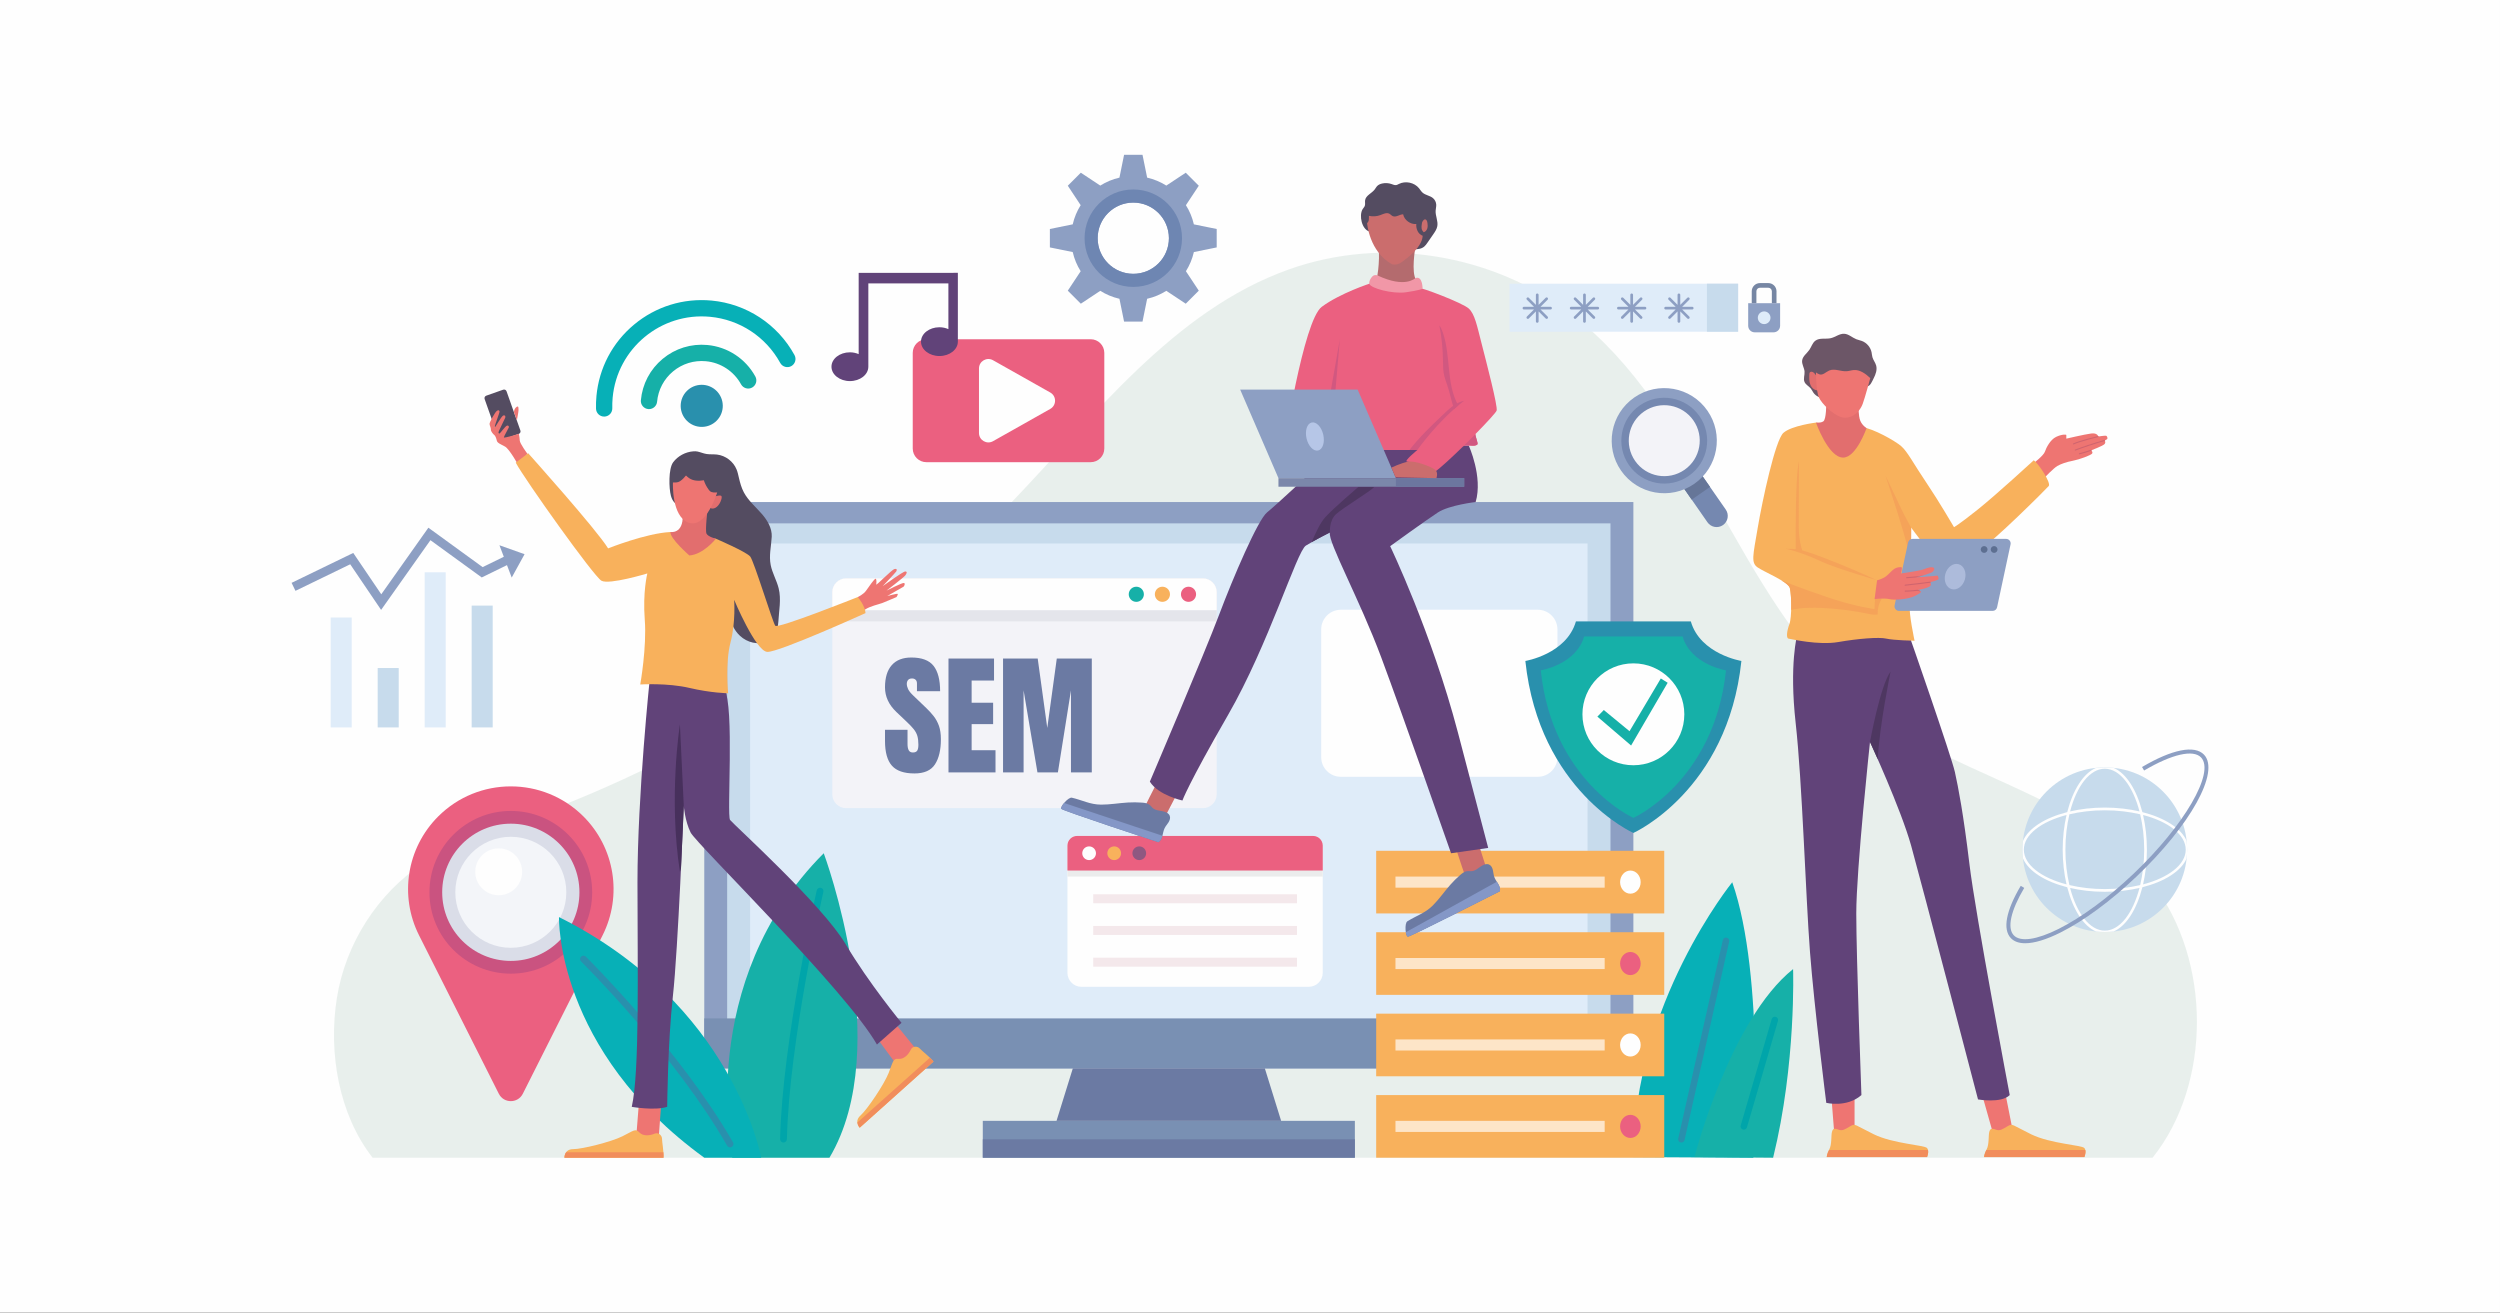 <?xml version="1.0" encoding="UTF-8"?>
<!-- Creator: CorelDRAW 2020 (64-Bit) -->
<svg xmlns="http://www.w3.org/2000/svg" xmlns:xlink="http://www.w3.org/1999/xlink" xmlns:xodm="http://www.corel.com/coreldraw/odm/2003" xml:space="preserve" width="101.6mm" height="53.34mm" version="1.0" style="shape-rendering:geometricPrecision; text-rendering:geometricPrecision; image-rendering:optimizeQuality; fill-rule:evenodd; clip-rule:evenodd" viewBox="0 0 10160 5334">
 <rect x="0" y="0" width="10160" height="5334" fill="#333333" stroke="none"/>
 <defs>
  <style type="text/css">
   <![CDATA[
    .fil0 {fill:#FEFEFE}
    .fil18 {fill:#00A5AA;fill-rule:nonzero}
    .fil16 {fill:#07B0B7;fill-rule:nonzero}
    .fil10 {fill:#16B0A8;fill-rule:nonzero}
    .fil17 {fill:#2990AD;fill-rule:nonzero}
    .fil46 {fill:#47305C;fill-rule:nonzero}
    .fil28 {fill:#4E3761;fill-rule:nonzero}
    .fil33 {fill:#544C61;fill-rule:nonzero}
    .fil44 {fill:#5D6F91;fill-rule:nonzero}
    .fil22 {fill:#614379;fill-rule:nonzero}
    .fil25 {fill:#667698;fill-rule:nonzero}
    .fil12 {fill:#6B7AA3;fill-rule:nonzero}
    .fil42 {fill:#6C5667;fill-rule:nonzero}
    .fil31 {fill:#6C769F;fill-rule:nonzero}
    .fil37 {fill:#6E86B2;fill-rule:nonzero}
    .fil24 {fill:#7588B0;fill-rule:nonzero}
    .fil23 {fill:#7686A3;fill-rule:nonzero}
    .fil11 {fill:#7990B3;fill-rule:nonzero}
    .fil30 {fill:#7B87AA;fill-rule:nonzero}
    .fil35 {fill:#8497C7;fill-rule:nonzero}
    .fil2 {fill:#8D9FC3;fill-rule:nonzero}
    .fil14 {fill:#8F5881;fill-rule:nonzero}
    .fil43 {fill:#ADBBDB;fill-rule:nonzero}
    .fil32 {fill:#B46B6E;fill-rule:nonzero}
    .fil36 {fill:#B6C6E7;fill-rule:nonzero}
    .fil3 {fill:#C7DBEC;fill-rule:nonzero}
    .fil19 {fill:#CA5380;fill-rule:nonzero}
    .fil27 {fill:#CB6D6D;fill-rule:nonzero}
    .fil39 {fill:#CF646E;fill-rule:nonzero}
    .fil29 {fill:#D15880;fill-rule:nonzero}
    .fil20 {fill:#DADDE8;fill-rule:nonzero}
    .fil4 {fill:#DFECF9;fill-rule:nonzero}
    .fil41 {fill:#E26E6E;fill-rule:nonzero}
    .fil7 {fill:#E4E5EB;fill-rule:nonzero}
    .fil1 {fill:#E8EFEC;fill-rule:nonzero}
    .fil8 {fill:#EB6080;fill-rule:nonzero}
    .fil13 {fill:#EBECEC;fill-rule:nonzero}
    .fil38 {fill:#EE7572;fill-rule:nonzero}
    .fil45 {fill:#F18D5C;fill-rule:nonzero}
    .fil34 {fill:#F197A7;fill-rule:nonzero}
    .fil6 {fill:#F3F3F8;fill-rule:nonzero}
    .fil21 {fill:#F3F5F9;fill-rule:nonzero}
    .fil15 {fill:#F4E8EB;fill-rule:nonzero}
    .fil40 {fill:#F5A359;fill-rule:nonzero}
    .fil9 {fill:#F8B15C;fill-rule:nonzero}
    .fil26 {fill:#FDE5C8;fill-rule:nonzero}
    .fil5 {fill:#FEFEFE;fill-rule:nonzero}
   ]]>
  </style>
 </defs>
 <g id="Layer_x0020_1">
  <rect class="fil0" x="-0.02" y="0" width="10160" height="5334"></rect>
  <g id="_2194852345984">
   <path class="fil1" d="M8748.12 4704.95l-7233.78 0c-137.31,-175.44 -180.74,-427.04 -145.29,-648.9 35.44,-221.87 166.32,-425.94 351.07,-547.46 122.45,-80.52 263.69,-124.52 401.1,-173.61 742.46,-265.22 1424.25,-706.71 1976.49,-1279.82 349.5,-362.74 671.33,-793.74 1141.53,-960.68 381.24,-135.35 826.24,-64.18 1149,183.77 514.15,395.02 665.46,1139.13 1155.72,1564.79 360.2,312.72 917.97,371.57 1207.99,753.18 233.91,307.76 237.53,807.08 -3.83,1108.73z"></path>
   <polygon class="fil2" points="2862.19,4342.02 6638.05,4342.02 6638.05,2040.3 2862.19,2040.3 "></polygon>
   <polygon class="fil3" points="2955.19,4285.33 6545.04,4285.33 6545.04,2126.98 2955.19,2126.98 "></polygon>
   <polygon class="fil4" points="3048.5,4203.64 6451.73,4203.64 6451.73,2208.69 3048.5,2208.69 "></polygon>
   <path class="fil5" d="M6249.52 3156.89l-800.31 0c-44.12,0 -79.89,-35.76 -79.89,-79.89l0 -519.12c0,-44.1 35.77,-79.88 79.89,-79.88l800.31 0c44.12,0 79.87,35.78 79.87,79.88l0 519.12c0,44.13 -35.75,79.89 -79.87,79.89z"></path>
   <path class="fil6" d="M4888.37 3284.34l-1449.63 0c-31.11,0 -56.33,-25.21 -56.33,-56.33l0 -821.15c0,-31.1 25.22,-56.31 56.33,-56.31l1449.63 0c31.11,0 56.31,25.21 56.31,56.31l0 821.15c0,31.12 -25.2,56.33 -56.31,56.33z"></path>
   <path class="fil7" d="M4944.68 2525.43l-1562.27 0 0 -118.57c0,-31.1 25.22,-56.31 56.33,-56.31l1449.63 0c31.11,0 56.31,25.21 56.31,56.31l0 118.57z"></path>
   <path class="fil5" d="M4944.68 2479.79l-1562.27 0 0 -72.93c0,-31.1 25.22,-56.31 56.33,-56.31l1449.63 0c31.11,0 56.31,25.21 56.31,56.31l0 72.93z"></path>
   <path class="fil8" d="M4860.87 2415.16c0,17 -13.76,30.76 -30.75,30.76 -16.98,0 -30.75,-13.76 -30.75,-30.76 0,-16.98 13.77,-30.75 30.75,-30.75 16.99,0 30.75,13.77 30.75,30.75z"></path>
   <path class="fil9" d="M4754.78 2415.16c0,17 -13.74,30.76 -30.75,30.76 -16.97,0 -30.75,-13.76 -30.75,-30.76 0,-16.98 13.78,-30.75 30.75,-30.75 17.01,0 30.75,13.77 30.75,30.75z"></path>
   <path class="fil10" d="M4648.71 2415.16c0,17 -13.76,30.76 -30.75,30.76 -16.99,0 -30.77,-13.76 -30.77,-30.76 0,-16.98 13.78,-30.75 30.77,-30.75 16.99,0 30.75,13.77 30.75,30.75z"></path>
   <polygon class="fil11" points="2862.19,4342.02 6638.05,4342.02 6638.05,4138.79 2862.19,4138.79 "></polygon>
   <polygon class="fil11" points="3994.06,4704.95 5506.17,4704.95 5506.17,4555.14 3994.06,4555.14 "></polygon>
   <polygon class="fil12" points="3994.06,4704.95 5506.17,4704.95 5506.17,4630.05 3994.06,4630.05 "></polygon>
   <polygon class="fil12" points="5206.54,4555.14 4293.71,4555.14 4359.9,4342.02 5140.34,4342.02 "></polygon>
   <path class="fil5" d="M5318.48 4010.47l-923.22 0c-31.58,0 -57.18,-25.61 -57.18,-57.18l0 -516.9c0,-21.61 17.53,-39.14 39.14,-39.14l959.28 0c21.62,0 39.16,17.53 39.16,39.14l0 516.9c0,31.57 -25.6,57.18 -57.18,57.18z"></path>
   <path class="fil13" d="M5375.66 3562.41l-1037.58 0 0 -126.02c0,-21.61 17.53,-39.14 39.14,-39.14l959.28 0c21.62,0 39.16,17.53 39.16,39.14l0 126.02z"></path>
   <path class="fil8" d="M5375.66 3537.93l-1037.58 0 0 -101.54c0,-21.61 17.53,-39.14 39.14,-39.14l959.28 0c21.62,0 39.16,17.53 39.16,39.14l0 101.54z"></path>
   <path class="fil5" d="M4454.01 3467.59c0,15.39 -12.48,27.87 -27.87,27.87 -15.39,0 -27.87,-12.48 -27.87,-27.87 0,-15.39 12.48,-27.87 27.87,-27.87 15.39,0 27.87,12.48 27.87,27.87z"></path>
   <path class="fil9" d="M4555.96 3467.59c0,15.39 -12.48,27.87 -27.87,27.87 -15.41,0 -27.88,-12.48 -27.88,-27.87 0,-15.39 12.47,-27.87 27.88,-27.87 15.39,0 27.87,12.48 27.87,27.87z"></path>
   <path class="fil14" d="M4657.89 3467.59c0,15.39 -12.47,27.87 -27.86,27.87 -15.4,0 -27.87,-12.48 -27.87,-27.87 0,-15.39 12.47,-27.87 27.87,-27.87 15.39,0 27.86,12.48 27.86,27.87z"></path>
   <polygon class="fil15" points="4442.8,3670.8 5270.93,3670.8 5270.93,3634.21 4442.8,3634.21 "></polygon>
   <polygon class="fil15" points="4442.8,3799.7 5270.93,3799.7 5270.93,3763.12 4442.8,3763.12 "></polygon>
   <polygon class="fil15" points="4442.8,3928.62 5270.93,3928.62 5270.93,3892.04 4442.8,3892.04 "></polygon>
   <path class="fil16" d="M7039.88 3585.44c0,0 -401.83,494.7 -401.83,1116.81l487.4 2.7c0,0 49.16,-736.2 -85.57,-1119.51z"></path>
   <path class="fil10" d="M7287.11 3938.35c-256.86,205.53 -400.97,763.9 -400.97,763.9l319.81 2.7c94.41,-383.3 81.16,-766.6 81.16,-766.6z"></path>
   <path class="fil17" d="M6833.2 4643.3c-0.99,0 -1.94,-0.12 -2.94,-0.36 -7.14,-1.58 -11.61,-8.68 -10,-15.8l181.27 -806.58c1.6,-7.12 8.64,-11.73 15.81,-9.99 7.13,1.58 11.61,8.68 10,15.8l-181.26 806.58c-1.39,6.14 -6.85,10.35 -12.88,10.35z"></path>
   <path class="fil18" d="M7086.95 4590.93c-1.23,0 -2.46,-0.17 -3.72,-0.54 -7.01,-2.04 -11.04,-9.41 -9,-16.42l125.99 -432.49c2.03,-7 9.35,-11.05 16.41,-9.01 7.02,2.06 11.05,9.41 9.02,16.43l-125.98 432.48c-1.69,5.79 -7,9.55 -12.72,9.55z"></path>
   <path class="fil8" d="M2027.19 4445l-324.17 -643.86c-81.02,-160.89 -49.7,-355.63 77.69,-483.01l0 0c163.07,-163.05 427.44,-163.05 590.5,0l0 0c127.38,127.38 158.7,322.12 77.68,483.01l-324.16 643.86c-20.17,40.06 -77.36,40.06 -97.54,0z"></path>
   <path class="fil19" d="M2406.62 3626.29c0,182.62 -148.04,330.67 -330.66,330.67 -182.62,0 -330.65,-148.05 -330.65,-330.67 0,-182.62 148.03,-330.66 330.65,-330.66 182.62,0 330.66,148.04 330.66,330.66z"></path>
   <path class="fil20" d="M2354.85 3626.29c0,154.02 -124.88,278.88 -278.89,278.88 -154.02,0 -278.89,-124.86 -278.89,-278.88 0,-154.03 124.87,-278.88 278.89,-278.88 154.01,0 278.89,124.85 278.89,278.88z"></path>
   <path class="fil21" d="M2301.52 3626.29c0,124.57 -101,225.55 -225.56,225.55 -124.57,0 -225.55,-100.98 -225.55,-225.55 0,-124.57 100.98,-225.56 225.55,-225.56 124.56,0 225.56,100.99 225.56,225.56z"></path>
   <path class="fil5" d="M2121.98 3543c0,52.62 -42.65,95.26 -95.26,95.26 -52.61,0 -95.26,-42.64 -95.26,-95.26 0,-52.6 42.65,-95.24 95.26,-95.24 52.61,0 95.26,42.64 95.26,95.24z"></path>
   <path class="fil10" d="M3347.68 3467.59c-524.94,525.6 -371.64,1237.36 -371.64,1237.36l394.87 0c269.44,-452.94 -23.23,-1237.36 -23.23,-1237.36z"></path>
   <path class="fil18" d="M3184.16 4643.25c-0.1,0 -0.21,0 -0.33,0 -7.61,-0.18 -13.65,-6.47 -13.48,-14.12 9.23,-399.74 147.62,-1004.73 149.02,-1010.8 1.7,-7.42 9.18,-12.04 16.53,-10.35 7.41,1.71 12.06,9.11 10.34,16.55 -1.39,6.03 -139.15,608.3 -148.29,1005.25 -0.18,7.51 -6.32,13.47 -13.79,13.47z"></path>
   <path class="fil16" d="M2271.71 3727.07c0,0 -14.85,538.88 590.48,977.88l231.37 0c0,0 -113.04,-624.81 -821.85,-977.88z"></path>
   <path class="fil17" d="M2967.06 4662.98c-4.79,0 -9.43,-2.47 -11.98,-6.93 -213.64,-372.54 -589.79,-744.96 -593.56,-748.67 -5.43,-5.34 -5.48,-14.07 -0.14,-19.49 5.37,-5.42 14.09,-5.5 19.5,-0.16 3.79,3.76 382.58,378.71 598.12,754.61 3.79,6.6 1.52,15.02 -5.09,18.82 -2.17,1.26 -4.52,1.82 -6.85,1.82z"></path>
   <polygon class="fil4" points="1343.92,2956.19 1429.44,2956.19 1429.44,2509.64 1343.92,2509.64 "></polygon>
   <polygon class="fil3" points="1534.9,2956.19 1620.42,2956.19 1620.42,2714.87 1534.9,2714.87 "></polygon>
   <polygon class="fil4" points="1725.88,2956.19 1811.39,2956.19 1811.39,2325.79 1725.88,2325.79 "></polygon>
   <polygon class="fil3" points="1916.85,2956.19 2002.35,2956.19 2002.35,2461.18 1916.85,2461.18 "></polygon>
   <polygon class="fil2" points="2131.83,2252.23 2029.68,2215.91 2047.48,2262.75 1961.42,2304.8 1740.94,2144.6 1549.48,2415.21 1435.62,2247.15 1184.98,2368.7 1200.75,2401.18 1423.26,2293.26 1548.82,2478.64 1749.29,2195.3 1957.78,2346.78 2060.36,2296.65 2079.59,2347.24 "></polygon>
   <path class="fil8" d="M4432.43 1878.32l-667.59 0c-30.64,0 -55.47,-24.83 -55.47,-55.45l0 -388.74c0,-30.63 24.83,-55.46 55.47,-55.46l667.59 0c30.65,0 55.47,24.83 55.47,55.46l0 388.74c0,30.62 -24.82,55.45 -55.47,55.45z"></path>
   <path class="fil5" d="M3978.57 1759.68l0 -262.37c0,-29.29 31.56,-47.72 57.07,-33.32l232.64 131.17c25.98,14.65 25.98,52.02 0,66.67l-232.64 131.18c-25.51,14.38 -57.07,-4.05 -57.07,-33.33z"></path>
   <path class="fil17" d="M2859.74 1564.21c-47.04,-4.36 -88.71,30.25 -93.07,77.29 -4.35,47.04 30.25,88.71 77.3,93.06 47.04,4.36 88.71,-30.24 93.06,-77.28 4.36,-47.05 -30.25,-88.7 -77.29,-93.07z"></path>
   <path class="fil10" d="M2874.76 1402.06c-66.05,-6.1 -130.56,13.86 -181.6,56.24 -51.04,42.39 -82.52,102.13 -88.64,168.18 -1.67,18.21 11.71,34.32 29.91,36.02 1.04,0.1 2.09,0.13 3.1,0.13 16.89,0 31.32,-12.88 32.9,-30.05 4.5,-48.45 27.6,-92.26 65.02,-123.35 37.45,-31.07 84.73,-45.69 133.21,-41.25 60.35,5.6 113.81,40.7 143.03,93.94 8.79,16.01 28.88,21.91 44.94,13.09 16.02,-8.78 21.89,-28.9 13.09,-44.94 -39.79,-72.53 -112.67,-120.39 -194.96,-128.01z"></path>
   <path class="fil16" d="M3228.83 1442.97c-68.84,-125.51 -194.96,-208.31 -337.34,-221.5 -114.24,-10.5 -225.87,23.97 -314.18,97.31 -88.31,73.33 -142.78,176.67 -153.38,290.97 -1.57,16.99 -2.14,34.15 -1.71,51.02 0.46,17.98 15.18,32.24 33.08,32.24 0.29,0 0.57,0 0.86,0 18.27,-0.47 32.72,-15.66 32.23,-33.95 -0.35,-14.26 0.14,-28.81 1.46,-43.2 18.49,-199.61 195.87,-347.16 395.55,-328.46 120.45,11.15 227.12,81.22 285.4,187.42 8.78,16.02 28.87,21.9 44.94,13.09 16.01,-8.79 21.88,-28.91 13.09,-44.94z"></path>
   <path class="fil22" d="M3874.71 1108.81l-20.44 0 -344.18 0 -20.43 0 0 330.35c-10.58,-4.6 -22.63,-7.35 -35.62,-7.35 -41.37,0 -74.91,26.18 -74.91,58.47 0,32.29 33.54,58.48 74.91,58.48 41.37,0 74.91,-26.19 74.91,-58.48l0 -338.4 325.32 0 0 185.76c-10.77,-4.81 -23.11,-7.67 -36.42,-7.67 -41.39,0 -74.91,26.18 -74.91,58.48 0,32.31 33.52,58.49 74.91,58.49 41.36,0 74.91,-26.18 74.91,-58.49l0 -279.64 -18.05 0z"></path>
   <polygon class="fil4" points="6134.76,1348.07 7063.75,1348.07 7063.75,1152.98 6134.76,1152.98 "></polygon>
   <polygon class="fil3" points="6936.99,1348.07 7063.75,1348.07 7063.75,1152.98 6936.99,1152.98 "></polygon>
   <path class="fil2" d="M6301.37 1246.75l-40.7 0 28.77 -28.77c2.15,-2.15 2.15,-5.65 0,-7.8 -2.16,-2.16 -5.64,-2.16 -7.81,0l-28.76 28.76 0 -40.67c0,-3.06 -2.48,-5.52 -5.52,-5.52 -3.04,0 -5.5,2.46 -5.5,5.52l0 40.67 -28.78 -28.76c-2.15,-2.16 -5.66,-2.16 -7.8,0 -2.15,2.15 -2.15,5.65 0,7.8l28.77 28.77 -40.69 0c-3.04,0 -5.53,2.47 -5.53,5.51 0,3.06 2.49,5.53 5.53,5.53l40.69 0 -28.77 28.76c-2.15,2.16 -2.15,5.65 0,7.8 1.08,1.07 2.47,1.62 3.9,1.62 1.42,0 2.83,-0.55 3.9,-1.62l28.78 -28.76 0 40.68c0,3.04 2.46,5.51 5.5,5.51 3.04,0 5.52,-2.47 5.52,-5.51l0 -40.68 28.76 28.76c1.09,1.07 2.49,1.62 3.9,1.62 1.43,0 2.83,-0.55 3.91,-1.62 2.15,-2.15 2.15,-5.64 0,-7.8l-28.77 -28.76 40.7 0c3.03,0 5.49,-2.47 5.49,-5.53 0,-3.04 -2.46,-5.51 -5.49,-5.51z"></path>
   <path class="fil2" d="M6493.28 1246.75l-40.7 0 28.77 -28.77c2.16,-2.15 2.16,-5.65 0,-7.8 -2.14,-2.16 -5.65,-2.16 -7.8,0l-28.78 28.76 0 -40.67c0,-3.06 -2.46,-5.52 -5.49,-5.52 -3.04,0 -5.53,2.46 -5.53,5.52l0 40.67 -28.78 -28.76c-2.14,-2.16 -5.62,-2.16 -7.79,0 -2.16,2.15 -2.16,5.65 0,7.8l28.76 28.77 -40.66 0c-3.05,0 -5.52,2.47 -5.52,5.51 0,3.06 2.47,5.53 5.52,5.53l40.66 0 -28.76 28.76c-2.16,2.16 -2.16,5.65 0,7.8 1.08,1.07 2.48,1.62 3.91,1.62 1.43,0 2.81,-0.55 3.88,-1.62l28.78 -28.76 0 40.68c0,3.04 2.49,5.51 5.53,5.51 3.03,0 5.49,-2.47 5.49,-5.51l0 -40.68 28.78 28.76c1.08,1.07 2.48,1.62 3.9,1.62 1.42,0 2.83,-0.55 3.9,-1.62 2.16,-2.15 2.16,-5.64 0,-7.8l-28.77 -28.76 40.7 0c3.04,0 5.52,-2.47 5.52,-5.53 0,-3.04 -2.48,-5.51 -5.52,-5.51z"></path>
   <path class="fil2" d="M6685.18 1246.75l-40.68 0 28.76 -28.77c2.16,-2.15 2.16,-5.65 0,-7.8 -2.14,-2.16 -5.65,-2.16 -7.79,0l-28.78 28.76 0 -40.67c0,-3.06 -2.46,-5.52 -5.51,-5.52 -3.04,0 -5.52,2.46 -5.52,5.52l0 40.67 -28.76 -28.76c-2.16,-2.16 -5.65,-2.16 -7.8,0 -2.16,2.15 -2.16,5.65 0,7.8l28.76 28.77 -40.67 0c-3.05,0 -5.53,2.47 -5.53,5.51 0,3.06 2.48,5.53 5.53,5.53l40.67 0 -28.76 28.76c-2.16,2.16 -2.16,5.65 0,7.8 1.07,1.07 2.48,1.62 3.89,1.62 1.43,0 2.83,-0.55 3.91,-1.62l28.76 -28.76 0 40.68c0,3.04 2.48,5.51 5.52,5.51 3.05,0 5.51,-2.47 5.51,-5.51l0 -40.68 28.78 28.76c1.08,1.07 2.48,1.62 3.9,1.62 1.43,0 2.82,-0.55 3.89,-1.62 2.16,-2.15 2.16,-5.64 0,-7.8l-28.76 -28.76 40.68 0c3.04,0 5.52,-2.47 5.52,-5.53 0,-3.04 -2.48,-5.51 -5.52,-5.51z"></path>
   <path class="fil2" d="M6877.09 1246.75l-40.68 0 28.78 -28.77c2.14,-2.15 2.14,-5.65 0,-7.8 -2.17,-2.16 -5.66,-2.16 -7.81,0l-28.77 28.76 0 -40.67c0,-3.06 -2.49,-5.52 -5.52,-5.52 -3.03,0 -5.51,2.46 -5.51,5.52l0 40.67 -28.77 -28.76c-2.16,-2.16 -5.64,-2.16 -7.81,0 -2.14,2.15 -2.14,5.65 0,7.8l28.78 28.77 -40.69 0c-3.04,0 -5.51,2.47 -5.51,5.51 0,3.06 2.47,5.53 5.51,5.53l40.69 0 -28.78 28.76c-2.14,2.16 -2.14,5.65 0,7.8 1.09,1.07 2.49,1.62 3.91,1.62 1.41,0 2.83,-0.55 3.9,-1.62l28.77 -28.76 0 40.68c0,3.04 2.48,5.51 5.51,5.51 3.03,0 5.52,-2.47 5.52,-5.51l0 -40.68 28.77 28.76c1.07,1.07 2.48,1.62 3.9,1.62 1.42,0 2.83,-0.55 3.91,-1.62 2.14,-2.15 2.14,-5.64 0,-7.8l-28.78 -28.76 40.68 0c3.05,0 5.52,-2.47 5.52,-5.53 0,-3.04 -2.47,-5.51 -5.52,-5.51z"></path>
   <path class="fil2" d="M7207.8 1350.6l-76.58 0c-14.69,0 -26.6,-11.91 -26.6,-26.59l0 -91.9 129.77 0 0 91.9c0,14.68 -11.91,26.59 -26.59,26.59z"></path>
   <path class="fil23" d="M7219.72 1232.11l-18.92 0 0 -48.33c0,-7.95 -6.48,-14.4 -14.42,-14.4l-33.98 0c-7.95,0 -14.41,6.45 -14.41,14.4l0 48.33 -18.92 0 0 -48.33c0,-18.38 14.94,-33.33 33.33,-33.33l33.98 0c18.39,0 33.34,14.95 33.34,33.33l0 48.33z"></path>
   <path class="fil4" d="M7195.32 1291.36c0,14.24 -11.57,25.79 -25.81,25.79 -14.25,0 -25.8,-11.55 -25.8,-25.79 0,-14.25 11.55,-25.8 25.8,-25.8 14.24,0 25.81,11.55 25.81,25.8z"></path>
   <path class="fil24" d="M7002.21 2133.93l0 0c-20.53,14.28 -48.75,9.22 -63.02,-11.31l-111.75 -160.62 74.32 -51.72 111.76 160.63c14.28,20.53 9.22,48.74 -11.31,63.02z"></path>
   <polygon class="fil25" points="6949.48,1978.85 6875.14,2030.58 6827.44,1962 6901.76,1910.28 "></polygon>
   <path class="fil2" d="M6938.91 1668.88c67.39,96.85 43.5,229.99 -53.36,297.38 -96.85,67.39 -229.98,43.49 -297.38,-53.35 -67.37,-96.85 -43.47,-230.01 53.36,-297.38 96.86,-67.38 230,-43.5 297.38,53.35z"></path>
   <path class="fil24" d="M6906.71 1691.28c55,79.07 35.5,187.77 -43.56,242.77 -79.06,55.01 -187.75,35.51 -242.77,-43.55 -55.01,-79.07 -35.51,-187.75 43.55,-242.76 79.08,-55.02 187.77,-35.52 242.78,43.54z"></path>
   <path class="fil6" d="M6881.93 1708.53c45.48,65.38 29.35,155.25 -36.03,200.74 -65.37,45.48 -155.26,29.37 -200.72,-36.02 -45.5,-65.37 -29.37,-155.25 36,-200.74 65.39,-45.49 155.25,-29.36 200.75,36.02z"></path>
   <path class="fil3" d="M8888.37 3453.14c0,184.72 -149.75,334.47 -334.48,334.47 -184.73,0 -334.48,-149.75 -334.48,-334.47 0,-184.72 149.75,-334.47 334.48,-334.47 184.73,0 334.48,149.75 334.48,334.47z"></path>
   <path class="fil5" d="M8709.41 3594.15c9.93,-43.02 15.61,-90.67 15.61,-141.03 0,-50.32 -5.68,-97.97 -15.61,-140.99 103.14,27.06 173.44,80.11 173.44,140.99 0,60.93 -70.3,113.99 -173.44,141.03zm-11.75 2.77c-43.5,10.34 -92.17,16.32 -143.75,16.32 -51.61,0 -100.29,-5.98 -143.78,-16.32 -10.36,-43.52 -16.33,-92.18 -16.33,-143.8 0,-51.59 5.97,-100.24 16.33,-143.76 43.49,-10.33 92.17,-16.32 143.78,-16.32 51.58,0 100.25,5.99 143.75,16.32 10.35,43.52 16.33,92.17 16.33,143.76 0,51.62 -5.98,100.28 -16.33,143.8zm-143.75 185.17c-60.93,0 -113.98,-70.27 -141.04,-173.42 43.03,9.9 90.69,15.6 141.04,15.6 50.32,0 97.98,-5.68 141,-15.6 -27.06,103.15 -80.11,173.42 -141,173.42zm-328.97 -328.97c0,-60.88 70.29,-113.93 173.43,-140.99 -9.92,43.02 -15.6,90.67 -15.6,140.99 0,50.36 5.68,98.01 15.6,141.03 -103.15,-27.04 -173.43,-80.1 -173.43,-141.03zm328.97 -328.94c60.89,0 113.94,70.28 141,173.44 -43.02,-9.92 -90.68,-15.61 -141,-15.61 -50.35,0 -98.01,5.69 -141.04,15.61 27.06,-103.16 80.11,-173.44 141.04,-173.44zm332.53 293.46c-21.66,-51.32 -89.19,-94.13 -179.86,-117.19 -23.07,-90.65 -65.88,-158.21 -117.18,-179.85 -11.67,-1.23 -23.5,-1.93 -35.51,-1.93 -11.98,0 -23.79,0.7 -35.47,1.93 -51.29,21.62 -94.14,89.19 -117.22,179.85 -90.66,23.06 -158.2,65.87 -179.85,117.19 -1.23,11.67 -1.94,23.51 -1.94,35.5 0,11.99 0.71,23.82 1.93,35.48 21.66,51.31 89.2,94.13 179.86,117.21 23.08,90.67 65.91,158.21 117.22,179.85 11.66,1.25 23.49,1.93 35.47,1.93 12.01,0 23.84,-0.7 35.51,-1.93 51.3,-21.65 94.11,-89.2 117.18,-179.85 90.67,-23.08 158.22,-65.9 179.87,-117.23 1.23,-11.66 1.93,-23.48 1.93,-35.46 0,-11.99 -0.7,-23.83 -1.94,-35.5z"></path>
   <path class="fil2" d="M8230.42 3833.35c-25.37,0 -45.11,-6.91 -58.33,-20.87 -34.06,-35.8 -19.76,-111.3 40.2,-212.49l14.22 8.44c-55.02,92.88 -70.5,163.11 -42.45,192.67 26.73,28.06 93.17,18.53 182.37,-26.17 93.37,-46.8 201.34,-126.26 304,-223.75 206.27,-195.9 332.07,-412.42 274.72,-472.84 -31.84,-33.49 -118.4,-13.65 -231.53,53.07l-8.41 -14.26c122.05,-72.01 213.92,-90.3 251.94,-50.19 65.73,69.2 -55.21,287.17 -275.34,496.21 -103.81,98.61 -213.17,179.05 -307.94,226.55 -57.83,28.98 -106.59,43.63 -143.45,43.63z"></path>
   <path class="fil17" d="M6871.48 2525.31l-466.86 0c-38.33,133.36 -205.56,160.81 -205.56,160.81 55.74,527.57 438.99,698.97 438.99,698.97 0,0 383.24,-171.4 439,-698.97 0,0 -167.25,-27.45 -205.57,-160.81z"></path>
   <path class="fil10" d="M6838.19 2586.62l-400.28 0c-32.87,114.34 -176.26,137.86 -176.26,137.86 47.8,452.35 376.4,599.3 376.4,599.3 0,0 328.59,-146.95 376.4,-599.3 0,0 -143.39,-23.52 -176.26,-137.86z"></path>
   <path class="fil5" d="M6845.09 2902.94c0,114.34 -92.7,207.04 -207.04,207.04 -114.34,0 -207.03,-92.7 -207.03,-207.04 0,-114.34 92.69,-207.04 207.03,-207.04 114.34,0 207.04,92.7 207.04,207.04z"></path>
   <polygon class="fil10" points="6517.86,2885.52 6622.38,2971.61 6749.54,2757.33 6777.4,2774.76 6628.79,3029.8 6491.72,2912.39 "></polygon>
   <polygon class="fil9" points="5592.83,3712.2 6763.49,3712.2 6763.49,3457.65 5592.83,3457.65 "></polygon>
   <polygon class="fil26" points="5671.22,3607.44 6521.35,3607.44 6521.35,3562.41 5671.22,3562.41 "></polygon>
   <path class="fil5" d="M6667.66 3584.92c0,25.94 -18.72,46.99 -41.8,46.99 -23.1,0 -41.82,-21.05 -41.82,-46.99 0,-25.95 18.72,-46.99 41.82,-46.99 23.08,0 41.8,21.04 41.8,46.99z"></path>
   <polygon class="fil9" points="5592.83,4043.11 6763.49,4043.11 6763.49,3788.56 5592.83,3788.56 "></polygon>
   <polygon class="fil26" points="5671.22,3938.35 6521.35,3938.35 6521.35,3893.31 5671.22,3893.31 "></polygon>
   <path class="fil8" d="M6667.66 3915.84c0,25.95 -18.72,47 -41.8,47 -23.1,0 -41.82,-21.05 -41.82,-47 0,-25.96 18.72,-47 41.82,-47 23.08,0 41.8,21.04 41.8,47z"></path>
   <polygon class="fil9" points="5592.83,4374.03 6763.49,4374.03 6763.49,4119.48 5592.83,4119.48 "></polygon>
   <polygon class="fil26" points="5671.22,4269.27 6521.35,4269.27 6521.35,4224.24 5671.22,4224.24 "></polygon>
   <path class="fil5" d="M6667.66 4246.75c0,25.96 -18.72,46.99 -41.8,46.99 -23.1,0 -41.82,-21.03 -41.82,-46.99 0,-25.95 18.72,-47 41.82,-47 23.08,0 41.8,21.05 41.8,47z"></path>
   <polygon class="fil9" points="5592.83,4704.95 6763.49,4704.95 6763.49,4450.39 5592.83,4450.39 "></polygon>
   <polygon class="fil26" points="5671.22,4600.18 6521.35,4600.18 6521.35,4555.16 5671.22,4555.16 "></polygon>
   <path class="fil8" d="M6667.66 4577.67c0,25.95 -18.72,47 -41.8,47 -23.1,0 -41.82,-21.05 -41.82,-47 0,-25.94 18.72,-46.99 41.82,-46.99 23.08,0 41.8,21.05 41.8,46.99z"></path>
   <path class="fil27" d="M4707.86 3171.95c-6.97,6.97 -67.36,131.24 -67.36,131.24l77.82 47.62 75.48 -144.65 -85.94 -34.21z"></path>
   <path class="fil27" d="M5917.37 3445.23c0.05,9.83 45.8,140.21 45.8,140.21l88.59 -21.75 -49.58 -155.42 -84.81 36.96z"></path>
   <path class="fil22" d="M5968.83 1810.33c0,0 58.49,127.28 28.22,229.97 0,0 -106.92,12.09 -153.37,42.28 -46.46,30.2 -194.05,137.06 -194.05,137.06 0,0 168.5,350.73 275.34,757.19 106.84,406.49 123.11,469.2 123.11,469.2l-150.98 21.56c0,0 -195.11,-558.11 -283.37,-795.02 -88.27,-236.93 -218.33,-471.79 -209.05,-508.68 0,0 -60.39,30.2 -97.55,53.42 -37.18,23.22 -150.98,401.21 -315.9,687.53 -164.92,286.33 -185.82,348.42 -185.82,348.42 0,0 -97.55,-20.92 -132.39,-76.67 0,0 222.97,-522.79 281.05,-677.16 58.08,-154.37 157.94,-386.65 195.1,-416.85 37.18,-30.19 192.79,-174.2 195.12,-181.16 2.33,-6.97 27.88,-76.65 27.88,-76.65l596.66 -14.44z"></path>
   <path class="fil28" d="M5385.52 2102.33c-19.19,21 -39.75,64.44 -55.03,101.1 34.75,-19.83 74.19,-39.54 74.19,-39.54 0,0 -3.48,-47.63 24.38,-73.75 27.88,-26.13 141.12,-93.5 156.79,-112.07l-64.45 0c0,0 -99.29,84.2 -135.88,124.26z"></path>
   <path class="fil8" d="M5760.07 1168.59c15.67,-1.74 184.64,62.72 209.03,85.36 24.38,22.66 33.09,67.94 52.27,142.85 19.15,74.91 66.2,254.33 60.97,271.77 -2.24,7.45 -39.6,48.12 -85.29,94.65 -4.74,4.82 11.78,38.03 6.9,42.97 -12.3,12.38 -46.36,-3.34 -58.94,8.98 -46.81,45.8 -92.23,87.73 -111.79,100.76 0,0 -99.3,-40.05 -114.97,-40.05 -15.68,0 41.82,-47.05 41.82,-47.05l-543.54 0c0,0 80.15,-526.1 155.06,-581.85 74.9,-55.73 198.58,-95.81 198.58,-95.81l189.9 17.42z"></path>
   <path class="fil29" d="M5398.65 1642.6c15.46,-87.72 30.93,-175.44 46.39,-263.16l-23.2 271.69 -23.19 -8.53z"></path>
   <polygon class="fil2" points="5517.39,1583.21 5040.01,1583.21 5195.62,1943.22 5673.02,1943.22 "></polygon>
   <polygon class="fil30" points="5195.62,1978.07 5950.52,1978.07 5950.52,1943.22 5195.62,1943.22 "></polygon>
   <polygon class="fil31" points="5673.02,1978.07 5950.51,1978.07 5950.51,1943.22 5673.02,1943.22 "></polygon>
   <path class="fil29" d="M5945.09 1815.11c12.63,-12.19 46.56,3.44 58.86,-8.92 4.88,-4.94 -11.64,-38.15 -6.9,-42.97 0,0 -22.67,23.54 -51.96,51.89z"></path>
   <path class="fil27" d="M5837.57 1943.22c0,0 8.72,-22.93 -5.21,-34.25 -13.95,-11.32 -81.1,-38.3 -110.24,-32.65 -29.14,5.64 -67.59,24.11 -67.59,24.11l17 39.38 166.04 3.41z"></path>
   <path class="fil29" d="M5950.51 1628.49c-35.78,7.55 -61.83,33.63 -88.34,58.82 -47.21,44.84 -94.42,90.09 -134.24,141.52l32.14 0c0,0 82.05,-117.46 190.44,-200.34z"></path>
   <path class="fil29" d="M5864.05 1352.34c-3.65,-10.66 -7.98,-21.25 -14.69,-30.32 9.63,45.85 14.01,96.07 14.91,142.93 0.35,17.31 0.08,34.73 2.99,51.8 2.74,16.1 8.26,31.61 13.73,47 11.43,32.08 17.09,66.6 28.5,98.67l16.94 -14.61c-49.76,-88.29 -29.59,-199.57 -62.38,-295.47z"></path>
   <path class="fil32" d="M5751.34 1009.2c0,0 -16.55,97.55 3.49,128.04 0,0 -8.71,13.07 -20.04,13.93 -11.32,0.87 -104.51,8.71 -121.93,-5.22 -17.43,-13.94 -18.29,-8.71 -18.29,-8.71 0,0 14.8,-66.2 7.84,-139.36 -6.98,-73.18 148.93,11.32 148.93,11.32z"></path>
   <path class="fil33" d="M5537.32 850.67c2.86,-4.87 7.28,-8.84 9.21,-14.13 2.56,-7.1 0.14,-15.01 1.2,-22.47 2.78,-20.01 27.13,-28.26 39.26,-44.39 3.14,-4.17 5.48,-8.96 8.98,-12.82 5.52,-6.09 13.49,-9.47 21.52,-11.21 12.41,-2.71 25.59,-1.91 37.6,2.27 6.33,2.21 12.79,5.4 19.39,4.18 3.71,-0.7 7.02,-2.72 10.37,-4.44 26.96,-13.74 63.06,-6.08 82.09,17.45 4.73,5.84 8.51,12.54 14.09,17.56 11.88,10.68 29.83,12.06 42.22,22.16 8.05,6.55 13.12,16.63 13.57,26.99 0.39,8.3 -2.04,16.48 -2.46,24.78 -1.1,21.01 10.5,41.65 6.87,62.39 -2.15,12.26 -9.42,22.92 -16.48,33.16 -8,11.55 -15.98,23.09 -23.96,34.66 -3.89,5.63 -7.88,11.36 -13.19,15.7 -11.55,9.48 -27.66,11.07 -42.57,10.15 -26.56,-1.62 -52.69,-9.96 -75.27,-24.01 -20.26,-12.59 -37.79,-29.86 -60.24,-38.76 -14.47,-5.74 -29.38,-5.21 -44.12,-9.06 -31.13,-8.12 -42.99,-64.76 -28.08,-90.16z"></path>
   <path class="fil27" d="M5555.85 906.6c0,0 8.41,115.44 100.61,167.01 0,0 18.52,7.37 40.6,-8.59 22.12,-15.97 82.28,-60.18 84.74,-106.84 -18.62,-6.41 -27.71,-28.18 -26,-47.79 -23.79,2.33 -48.92,-16.09 -53.48,-39.56 -14.74,0.49 -29.19,13.65 -42.54,7.41 -5.04,-2.37 -8.58,-7.16 -13.51,-9.75 -11.44,-6.03 -24.89,1.35 -37.04,5.81 -14.6,5.35 -30.79,6.34 -45.95,2.81 -0.25,11.37 1.44,22.35 -7.43,29.49z"></path>
   <path class="fil34" d="M5598.81 1119.65c-7.8,-3.64 -17.09,-1.86 -22.6,4.74 -6.49,7.73 -13.18,18.53 -11.27,28.54 3.51,18.29 94.07,42.67 148.95,34.84 54.88,-7.86 67.56,-14.38 67.56,-14.38 0,0 0.35,-50.95 -26.62,-44.05 -5.16,1.33 -42.64,43.46 -156.02,-9.69z"></path>
   <path class="fil27" d="M5779.12 904.75c-0.86,4.92 -1.73,9.88 -2,14.89 -0.31,5.52 0.19,11.26 2.74,16.18 1.56,2.93 3.78,5.46 6,7.96 7.21,-1.7 12.42,-8.37 14.63,-15.45 2.2,-7.08 1.7,-14.72 0.65,-22.05 -0.66,-4.62 -1.72,-9.53 -5.13,-12.68 -1.04,-0.98 -2.31,-1.75 -3.72,-1.97 -2.26,-0.37 -4.51,0.73 -6.3,2.15 -2.39,1.9 -6.33,7.97 -6.87,10.97z"></path>
   <path class="fil12" d="M4356.1 3241.82c42.73,10.05 74.45,28.01 118.53,28.21 36.76,0.19 73.12,-6.58 109.81,-8.66 18.63,-1.07 37.33,-0.95 55.95,0.41 10.85,0.78 22.27,2.2 30.75,8.52 5.82,4.34 9.69,10.6 15.42,15.04 9.86,7.63 23.52,8.76 36.1,11.06 12.59,2.31 26.37,7.37 31,18.47 3.65,8.73 0.41,18.69 -4.61,26.82 -5.02,8.12 -11.78,15.3 -15.97,23.82 -9.46,19.26 -6.48,45.65 -25.41,57.44 0,0 -387.2,-127.75 -394.21,-135.57 -7.01,-7.81 28.75,-48.83 42.64,-45.56z"></path>
   <path class="fil35" d="M4324.59 3263.33c-8.48,10.03 -14.33,20.49 -11.13,24.05 7.01,7.82 394.21,135.57 394.21,135.57 9.61,-5.99 13.55,-15.73 16.36,-26.37 -103.12,-34.41 -283.9,-94.7 -399.44,-133.25z"></path>
   <path class="fil12" d="M5719.39 3744.25c37.22,-23.29 72.3,-33.16 103.47,-64.33 26,-25.97 46.8,-56.56 71.13,-84.09 12.37,-13.99 25.63,-27.18 39.7,-39.46 8.17,-7.13 17.25,-14.26 27.69,-15.83 7.17,-1.1 14.34,0.59 21.54,-0.37 12.35,-1.63 22.78,-10.53 33.27,-17.86 10.5,-7.32 23.79,-13.55 34.94,-9.02 8.76,3.55 13.55,12.89 15.8,22.15 2.23,9.29 2.57,19.15 5.68,28.13 7.01,20.27 27.86,36.73 22.92,58.48 0,0 -363.32,185.08 -373.78,184.56 -10.48,-0.51 -14.47,-54.79 -2.36,-62.36z"></path>
   <path class="fil35" d="M5721.75 3806.61c10.46,0.52 373.78,-184.56 373.78,-184.56 3.24,-14.3 -4.64,-26.32 -12.43,-38.65l-369.92 205.15c1.6,10.07 4.62,17.88 8.57,18.06z"></path>
   <path class="fil36" d="M5377.64 1766.1c7.28,31.4 -2.02,60.38 -20.77,64.7 -18.73,4.35 -39.83,-17.58 -47.1,-48.98 -7.27,-31.41 2.03,-60.38 20.77,-64.71 18.75,-4.34 39.84,17.59 47.1,48.99z"></path>
   <path class="fil2" d="M4605.69 1112.84c-79.96,0 -144.78,-64.83 -144.78,-144.77 0,-79.97 64.82,-144.8 144.78,-144.8 79.97,0 144.8,64.83 144.8,144.8 0,79.94 -64.83,144.77 -144.8,144.77zm338.99 -107.35l0 -74.87 -92.81 -18.86c-6.39,-28.06 -17.45,-54.27 -32.33,-77.91l52.34 -79.02 -52.95 -52.95 -79.02 52.33c-23.66,-14.87 -49.87,-25.95 -77.92,-32.34l-18.86 -92.82 -74.87 0 -18.86 92.82c-28.07,6.39 -54.26,17.47 -77.9,32.34l-79.03 -52.33 -52.94 52.95 52.33 79.02c-14.87,23.64 -25.95,49.85 -32.35,77.91l-92.81 18.86 0 74.87 92.81 18.86c6.4,28.06 17.48,54.27 32.35,77.91l-52.33 79.02 52.94 52.96 79.03 -52.34c23.64,14.87 49.83,25.95 77.9,32.33l18.86 92.82 74.87 0 18.86 -92.82c28.05,-6.38 54.26,-17.46 77.92,-32.33l79.02 52.34 52.95 -52.96 -52.34 -79.02c14.88,-23.64 25.94,-49.85 32.33,-77.91l92.81 -18.86z"></path>
   <path class="fil37" d="M4605.69 1112.84c-79.96,0 -144.78,-64.83 -144.78,-144.77 0,-79.97 64.82,-144.8 144.78,-144.8 79.97,0 144.8,64.83 144.8,144.8 0,79.94 -64.83,144.77 -144.8,144.77zm0 -342.8c-109.35,0 -198.01,88.65 -198.01,198.01 0,109.36 88.66,198.02 198.01,198.02 109.36,0 198.02,-88.66 198.02,-198.02 0,-109.36 -88.66,-198.01 -198.02,-198.01z"></path>
   <polygon class="fil38" points="7442.89,4459.32 7455.95,4624.83 7536.94,4596.07 7536.94,4423.61 "></polygon>
   <polygon class="fil38" points="8053.76,4443.64 8108.34,4636.8 8179.18,4592.29 8144.33,4415.76 "></polygon>
   <path class="fil22" d="M7304.03 2579.65c0,0 -33.28,118.46 -6.45,358.86 26.84,240.41 40.76,703.94 58.19,930.33 17.42,226.4 66.2,613.14 66.2,613.14 0,0 83.62,20.46 142.85,-31.59 0,0 -20.9,-560.29 -20.9,-738.19 0,-177.92 55.74,-697.04 55.74,-697.04 0,0 125.43,271.77 167.23,421.57 41.82,149.82 271.77,1031.29 271.77,1031.29 0,0 94.06,17 128.9,-17.63 0,0 -139.36,-734.71 -163.73,-938.63 -24.41,-203.92 -45.31,-311.94 -59.25,-374.64 -13.93,-62.74 -183.49,-550.5 -196.28,-585.34 -12.76,-34.85 -444.27,27.87 -444.27,27.87z"></path>
   <path class="fil38" d="M8264.25 1882.83c0,0 40.94,-31.36 46.16,-47.03 5.23,-15.68 21.79,-48.79 45.29,-60.1 23.52,-11.33 41.82,-10.45 41.82,-7.84 0,2.61 0,14.8 0,14.8 0,0 74.9,-17.41 101.04,-20.89 26.12,-3.49 28.74,12.19 28.74,12.19 0,0 24.4,-3.77 30.78,-3.2 6.38,0.58 7.54,11.03 5.79,13.36 -1.73,2.33 -10.73,5.8 -10.73,5.8 0,0 6.38,7.55 -0.59,15.1 -6.96,7.56 -54.29,25.27 -54.29,25.27 0,0 9.58,7.54 3.2,13.93 -6.38,6.39 -49.36,22.93 -76.65,28.16 -27.29,5.24 -48.79,12.78 -63.87,21.48 -15.09,8.73 -51.69,47.04 -51.69,47.04l-45 -58.07z"></path>
   <path class="fil39" d="M8553.14 1789.92c0,0 1.73,-0.69 3.74,-1.6 -1.63,-0.41 -3.01,-0.66 -4.03,-0.57 -3.04,0.37 -66.56,19.76 -91.95,29.14 -24.84,9.21 -27.48,10.03 -27.6,10.09 -1.18,0.27 -1.92,1.47 -1.65,2.65 0.27,1.01 1.17,1.69 2.17,1.69 0.16,0 0.34,-0.01 0.51,-0.06 0.3,-0.07 3.23,-1.03 28.11,-10.23 27.05,-10 88.15,-28.4 90.97,-28.91 0.03,0 0.07,0 0.1,0 0.19,0 0.68,0.15 0.98,0.21 -0.68,-1.38 -1.35,-2.41 -1.35,-2.41z"></path>
   <path class="fil39" d="M8427.49 1806.15c24.77,-11.68 99.57,-29.86 100.32,-30.05l0.64 -0.16 0.46 -0.49c0.63,-0.67 1.29,-1.34 1.93,-2.02 -2.13,0.31 -3.54,0.53 -3.54,0.53 0,0 -0.16,-0.98 -0.82,-2.37 -0.14,0.15 -0.21,0.21 -0.35,0.37 -7.86,1.93 -76.31,18.78 -100.52,30.19 -1.12,0.53 -1.59,1.85 -1.07,2.95 0.4,0.79 1.18,1.27 2.01,1.27 0.32,0 0.64,-0.08 0.94,-0.22z"></path>
   <path class="fil39" d="M8497.86 1828.12c-1.96,0.36 -5.98,1.63 -12.03,3.55 -9.23,2.9 -21.83,6.9 -35.74,10.42 -1.18,0.29 -1.89,1.5 -1.58,2.67 0.24,1.01 1.14,1.66 2.12,1.66 0.18,0 0.37,-0.01 0.56,-0.05 14.02,-3.56 26.72,-7.57 35.95,-10.5 5.49,-1.74 9.84,-3.11 11.54,-3.42 0.42,-0.08 1.29,0.1 1.88,0.11 -1.2,-1.37 -2.3,-2.27 -2.3,-2.27 0,0 2.07,-0.8 4.88,-1.88 -1.88,-0.25 -3.81,-0.56 -5.28,-0.29z"></path>
   <path class="fil9" d="M7380.15 1717.35c0,0 -99.29,12.2 -132.38,41.8 -33.11,29.61 -85.37,273.49 -104.53,386.74 -19.16,113.23 -27.87,141.09 0,160.26 27.87,19.16 123.68,57.49 130.66,83.62 6.96,26.13 8.71,118.45 -1.74,146.34 -10.45,27.86 -13.94,57.47 -3.5,59.23 10.46,1.74 121.94,27.87 202.09,13.93 80.13,-13.93 165.5,-20.91 195.11,-13.93 29.6,6.97 114.97,8.71 114.97,8.71 0,0 -24.39,-113.25 -19.16,-142.85 5.22,-29.61 5.22,-317.05 5.22,-317.05 0,0 78.39,108 106.26,128.89 27.89,20.92 114.99,-6.95 167.25,-34.83 52.26,-27.86 275.24,-250.85 285.69,-263.04 10.45,-12.19 -41.81,-92.34 -60.98,-104.53 0,0 -153.28,141.1 -229.94,202.08 -76.65,60.97 -94.08,69.68 -94.08,69.68 0,0 -62.13,-106.37 -108,-174.2 -56.94,-84.19 -80.5,-132.4 -106.63,-155.06 -26.13,-22.62 -114.6,-71.41 -156.41,-76.63 -41.82,-5.23 -189.9,-19.16 -189.9,-19.16z"></path>
   <path class="fil40" d="M7662.37 1932.77c0,0 99.88,296.15 97.55,333.32 -1.27,20.41 2.82,-9.63 6.76,-40.85 0.21,-46.44 0.21,-81.09 0.21,-81.09 0,0 -30.2,-53.43 -46.46,-89.43 -16.25,-36 -58.06,-121.95 -58.06,-121.95z"></path>
   <path class="fil40" d="M7620.21 2434.75c-1.11,12.37 -1.88,23.28 -1.96,29.93 -0.07,5.11 -0.11,8.25 -0.13,10.48 -0.02,0 -75.37,-8.75 -193.82,-48.8 -118.47,-40.08 -185.14,-68.07 -185.14,-68.07 0,0.02 0,0.04 0,0.05 18.18,11.08 32.24,22.04 34.74,31.43 4.12,15.47 6.38,54.06 5.41,88.82 42.37,-9.43 86.7,-9.84 130.25,-7.6 62.05,3.16 123.87,11.11 184.71,23.78 12.12,2.5 24.83,5.12 36.86,2.13 -1.15,-22.84 4.68,-45.55 17.12,-64.74 -8.96,-2.81 -18.83,0.66 -28.04,2.59z"></path>
   <path class="fil41" d="M7380.15 1717.35c0,0 49.94,142.29 110.35,142.29 53.42,0 95.25,-119.79 95.25,-119.79 0,0 -17.45,-10.3 -25.58,-30.05 -8.12,-19.74 -6.97,-60.39 -6.97,-60.39l-131.23 -8.14c0,0 0,62.72 -11.62,70.84 -11.61,8.14 -30.2,5.24 -30.2,5.24z"></path>
   <path class="fil42" d="M7614.46 1537.57c8.37,-16.25 15.15,-34.97 10.13,-52.53 -3.36,-11.82 -11.74,-21.72 -15.09,-33.55 -1.81,-6.36 -2.09,-13.07 -3.41,-19.57 -4.16,-20.64 -19.48,-38.69 -39.18,-46.16 -7.45,-2.82 -15.42,-4.21 -22.85,-7.15 -16.8,-6.63 -30.92,-21.14 -48.95,-22.18 -19.23,-1.12 -35.68,13.46 -54.43,17.85 -21.11,4.95 -45.95,-2.66 -63.22,10.46 -11.79,8.94 -15.74,24.67 -24.09,36.88 -10.06,14.7 -27.4,25.91 -29.51,43.59 -1.82,15.22 8.64,29.3 9.83,44.57 1.11,14.29 -5.87,29.4 -0.15,42.53 4.99,11.4 17.79,17.06 25.58,26.76 4.19,5.2 6.85,11.47 10.67,16.93 10.16,14.49 28.12,22.11 45.78,23.11 17.68,0.99 35.17,-3.9 51.66,-10.33 14.32,-5.58 28.15,-12.35 41.36,-20.22 12.26,-7.3 24.15,-15.65 37.7,-20.12 16.09,-5.33 26.91,3.06 41.52,1.94 13.53,-1.05 21.08,-21.98 26.65,-32.81z"></path>
   <path class="fil41" d="M7377.81 1522.06c-4.14,-5.48 -9.31,-11.49 -16.17,-11.43 -1.93,0 -3.87,0.55 -5.35,1.78 -2.87,2.42 -3.2,6.64 -3.32,10.39 -0.42,13.59 -0.75,27.62 4.22,40.25 4.96,12.65 16.71,23.67 30.29,23.43 0.85,-0.02 1.77,-0.1 2.47,-0.6 1.01,-0.74 1.25,-2.14 1.39,-3.4 1.27,-11.6 1.05,-23.34 -0.62,-34.87 -1.73,-11.85 -5.88,-16.25 -12.91,-25.55z"></path>
   <path class="fil38" d="M7600.81 1536.76c0,0 -22.08,81.48 -30.76,104.51 -15.59,41.32 -54.01,63.87 -87.09,54.01 -33.08,-9.88 -79.58,-54.01 -91.2,-80.72 -11.61,-26.71 -11.61,-101.04 -11.61,-101.04 4.53,3.25 9.23,6.41 14.56,8.04 13.85,4.21 25.82,-9.91 39.11,-15.7 22.1,-9.64 47.32,4.59 71.38,2.81 9.64,-0.71 18.93,-3.99 28.57,-4.79 24.94,-2.07 48.98,15.54 67.04,32.88z"></path>
   <path class="fil2" d="M8098.06 2482.68l-380.35 0c-11.75,0 -20.5,-10.84 -18.03,-22.31l54.8 -255.78c1.84,-8.5 9.34,-14.58 18.02,-14.58l380.39 0c11.73,0 20.49,10.84 18.03,22.32l-54.81 255.76c-1.83,8.51 -9.33,14.59 -18.05,14.59z"></path>
   <path class="fil43" d="M7985.32 2354.73c-7.87,27.99 -32.01,45.68 -53.93,39.52 -21.92,-6.16 -33.33,-33.85 -25.45,-61.83 7.87,-28 32.02,-45.68 53.93,-39.53 21.94,6.17 33.32,33.85 25.45,61.84z"></path>
   <path class="fil44" d="M8077.36 2233.09c0,7.63 -6.19,13.83 -13.85,13.83 -7.63,0 -13.83,-6.2 -13.83,-13.83 0,-7.64 6.2,-13.84 13.83,-13.84 7.66,0 13.85,6.2 13.85,13.84z"></path>
   <path class="fil44" d="M8117.92 2233.09c0,7.63 -6.21,13.83 -13.85,13.83 -7.64,0 -13.83,-6.2 -13.83,-13.83 0,-7.64 6.19,-13.84 13.83,-13.84 7.64,0 13.85,6.2 13.85,13.84z"></path>
   <path class="fil40" d="M7430.53 2274.06c-34.24,-13.3 -68.52,-26.64 -103.85,-36.69 -0.83,-0.23 -1.57,-0.33 -2.39,-0.54 -7.55,-23.27 -11.68,-47.58 -13.2,-72.01 -0.99,-16.08 -0.95,-32.2 -0.89,-48.3 0.27,-81.66 0.57,-163.34 0.85,-245.01l-0.58 5.52c-13.15,53.44 -13.43,270.94 -12.63,354.85 -13.08,-1.49 -26.07,-1.79 -40.79,-1.79 0,0 59.23,11.61 142.85,51.09 58.9,27.82 228.51,77.11 228.51,77.11 -64.53,-29.91 -131.6,-58.46 -197.88,-84.23z"></path>
   <path class="fil38" d="M7628.41 2358.29l-10.16 76.71c0,0 37.87,-5.55 60.97,0 23.1,5.55 79,-0.91 101.64,-12.48 22.65,-11.55 28.66,-15.71 24.5,-19.4 -4.16,-3.7 -10.62,-5.46 -10.62,-5.46 0,0 54.06,-8.86 52.67,-21.81 -1.39,-12.93 -4.62,-9.7 -4.62,-9.7 0,0 36.5,-7.39 35.57,-14.78 -0.91,-7.38 -3.23,-13.4 -6.92,-12 -3.7,1.38 -84.09,6.92 -84.09,6.92 0,0 60.53,-15.25 67.46,-23.1 0,0 12,-12.93 2.29,-16.64 -9.69,-3.7 -22.17,0.46 -38.8,6.93 -16.63,6.47 -92.87,17.1 -92.87,17.1 0,0 6.94,-24.5 2.32,-25.41 -4.63,-0.93 -18.02,-0.46 -29.12,6.47 -11.09,6.92 -26.34,27.27 -41.57,35.57 -15.26,8.33 -28.65,11.08 -28.65,11.08z"></path>
   <path class="fil39" d="M7842.97 2363.9l-0.47 0.06c-0.67,0.1 -67.53,9.12 -100.2,12.01 -1.19,0.1 -2.09,1.17 -1.99,2.38 0.1,1.16 1.05,2.01 2.2,2.01 0.07,0 0.12,0 0.19,-0.01 31.33,-2.75 93.92,-11.14 99.93,-11.93l3.61 1.03c-0.71,-2.48 -1.54,-3.36 -2.2,-3.56 0.74,-0.16 1.86,-0.42 3.25,-0.73l-4.32 -1.26z"></path>
   <path class="fil39" d="M7820.79 2336.98l-23.93 4.56 -48.76 4.22c-1.21,0.11 -2.11,1.18 -2,2.4 0.12,1.14 1.06,2.01 2.2,2.01 0.06,0 0.13,0 0.21,-0.01l48.95 -4.24 2.76 -0.54c-7.72,0.55 -12.87,0.91 -12.87,0.91 0,0 16.61,-4.2 33.44,-9.31z"></path>
   <path class="fil39" d="M7791.94 2396.82l-0.31 0.05c-0.31,0.03 -33.26,3.6 -49.08,3.17 -1,0.12 -2.21,0.94 -2.24,2.17 -0.02,1.21 0.94,2.22 2.15,2.25 15.76,0.3 45.78,-2.8 49.34,-3.17l14 2.4c-0.14,-0.18 -0.22,-0.38 -0.44,-0.57 -4.16,-3.7 -10.62,-5.46 -10.62,-5.46 0,0 0.4,-0.08 0.99,-0.18l-3.79 -0.66z"></path>
   <path class="fil28" d="M7683.28 2729.47c-41.81,55.74 -83.62,285.69 -83.62,285.69 0,0 12.81,27.78 31.57,70.37 6.61,-135.5 52.05,-356.06 52.05,-356.06z"></path>
   <path class="fil9" d="M7423.91 4702.25l407.64 0c0,0 10.47,-24.39 0,-36.6 -10.45,-12.17 -137.61,-17.42 -216.02,-55.74 -78.39,-38.32 -74.91,-45.28 -95.81,-33.1 -20.89,12.19 -31.35,20.7 -48.78,13.83 -17.4,-6.85 -22.64,-3.38 -26.12,10.56 -3.49,13.94 0,50.54 -10.45,69.68 -10.46,19.16 -10.46,31.37 -10.46,31.37z"></path>
   <path class="fil9" d="M8063.31 4702.25l407.62 0c0,0 10.47,-24.39 0,-36.6 -10.43,-12.17 -137.61,-17.42 -216.01,-55.74 -78.38,-38.32 -74.9,-45.28 -95.8,-33.1 -20.9,12.19 -31.36,20.7 -48.78,13.83 -17.42,-6.85 -22.64,-3.38 -26.14,10.56 -3.49,13.94 0,50.54 -10.45,69.68 -10.44,19.16 -10.44,31.37 -10.44,31.37z"></path>
   <path class="fil45" d="M8063.31 4702.25l407.62 0c0,0 6.76,-16.07 3.71,-28.66l-402.15 0c-8.89,17.45 -9.18,28.66 -9.18,28.66z"></path>
   <path class="fil45" d="M7423.9 4702.25l407.65 0c0,0 6.74,-16.07 3.7,-28.66l-402.14 0c-8.91,17.45 -9.21,28.66 -9.21,28.66z"></path>
   <path class="fil33" d="M2742.66 2043.91c-8.07,-7.44 -12.94,-17.79 -15.91,-28.36 -8.7,-30.96 -10.36,-110.89 8.84,-136.7 19.22,-25.82 50.17,-42.28 82.26,-44.62 5.61,-0.4 11.31,-0.4 16.81,0.8 12.53,2.72 24.27,8.11 36.96,10.03 14.02,2.11 28.34,0.65 42.41,2.29 34.68,4.06 66.29,28.13 79.41,60.48 4.47,10.98 6.88,22.67 9.55,34.22 4.63,20 10.11,39.99 19.62,58.16 18.24,34.86 49.76,60.5 75.3,90.43 21.25,24.85 40.18,56.93 38.42,90.75 -2.01,38.73 -11.97,76.32 -4.14,115.29 6.54,32.43 24.07,61.67 32.14,93.75 11.37,45.21 1.24,91.94 -1.16,136.88 -2.04,38.31 -19.64,72.88 -59.99,83.63 -38.08,10.14 -80.24,-7.04 -105.66,-37.15 -35.52,-42.1 -39.71,-101.27 -55.44,-154.07 -23.65,-79.33 -88.83,-135.68 -112.11,-213.54 -10.87,-36.41 -12.73,-74.93 -22.04,-111.77 -9.3,-36.85 -37.36,-24.73 -65.27,-50.5z"></path>
   <polygon class="fil38" points="3556.95,4209.05 3654.49,4342.02 3729.99,4272.34 3621.4,4138.78 "></polygon>
   <polygon class="fil38" points="2598.83,4454.1 2584.89,4629.47 2676.65,4629.47 2690.58,4436.68 "></polygon>
   <path class="fil22" d="M3436.17 3836.25c-95.24,-160.27 -455.25,-485.44 -469.2,-504.03 -13.94,-18.59 18.59,-461.06 -23.22,-533.07l-302.54 -45.3c0,0 -50.51,478.49 -50.51,831.55 0,353.05 9.28,768.82 -23.23,912.83 0,0 92.9,16.25 144.01,0 0,0 2.32,-262.47 23.23,-450.62 20.9,-188.13 44.12,-773.47 44.12,-773.47 0,0 4.65,62.72 27.87,109.18 23.23,46.45 631.78,641.06 757.21,861.72l99.9 -88.24c0,0 -132.42,-160.29 -227.64,-320.55z"></path>
   <path class="fil46" d="M2763.16 3543l4.47 -14.92c6.75,-141.84 11.2,-253.94 11.2,-253.94l-15.67 -330.4c0,0 -47.04,297.9 0,599.26z"></path>
   <path class="fil38" d="M3486.11 2426.36c0,0 23.22,-10.46 34.26,-26.72 11.02,-16.26 33.09,-47.03 37.73,-47.61 4.66,-0.57 4.07,16.25 2.92,23.22 -1.17,6.97 62.13,-59.8 74.32,-62.72 12.2,-2.89 9.3,5.82 6.98,9.89 -2.33,4.05 -55.18,59.8 -55.18,59.8 0,0 82.47,-59.8 91.76,-59.8 9.29,0 6.38,8.12 0,16.24 -6.4,8.14 -76.08,61.56 -76.08,61.56 0,0 62.73,-31.94 70.26,-31.06 7.56,0.87 1.16,13.64 -0.58,14.8 -1.72,1.16 -66.77,38.32 -66.77,38.32 0,0 40.08,-11.02 42.39,-8.69 2.32,2.31 -4.64,12.77 -4.64,12.77 0,0 -42.85,18.58 -58.02,24.39 -15.15,5.8 -47.91,11.85 -70.45,26.82 -22.5,14.98 -28.9,-51.21 -28.9,-51.21z"></path>
   <path class="fil33" d="M2108.41 1763.22l-68.97 24.35c-5.55,1.98 -11.64,-0.94 -13.6,-6.49l-56.29 -159.42c-1.96,-5.56 0.94,-11.64 6.49,-13.61l68.99 -24.36c5.55,-1.95 11.63,0.96 13.59,6.52l56.3 159.42c1.96,5.54 -0.96,11.63 -6.51,13.59z"></path>
   <path class="fil38" d="M2107.27 1891.55c0,0 -37.02,-67.07 -54.89,-76.74 -17.87,-9.66 -31.39,-14.48 -33.32,-24.15 -1.95,-9.66 -6.28,-19.8 -10.16,-22.7 -3.86,-2.9 -14.49,-14.49 -14,-22.21 0.47,-7.74 -4.84,-15.47 -5.33,-22.72 -0.48,-7.24 22.24,-47.81 29.49,-53.13 7.24,-5.31 10.13,-1.93 11.09,2.42 0.97,4.34 -22.21,61.82 -19.8,64.25 2.43,2.41 27.05,-46.87 35.99,-48.32 8.94,-1.44 7.5,6.29 7.01,9.18 -0.49,2.9 -28.03,56.04 -27.54,59.91 0,0 0.84,5.67 4.11,4.58 3.26,-1.08 23.92,-30.61 30.61,-32.23 6.71,-1.63 8.15,4.15 7.42,7.23 -0.71,3.08 -20.1,36.05 -20.28,40.57 -0.19,4.53 60.74,-14.36 60.74,-14.36 0,0 3.38,14.5 3.87,27.06 0.47,12.55 31.18,53.99 31.18,53.99l-36.19 47.37z"></path>
   <path class="fil9" d="M3486.11 2426.36c0,0 -324.91,129.77 -335.34,116.7 -10.45,-13.07 -86.25,-262.16 -101.92,-281.33 -15.68,-19.16 -139.36,-72.3 -139.36,-72.3l-184.83 -27.3c-99.46,4.93 -253.29,66.5 -253.29,66.5 -46.16,-75.78 -324.9,-386.73 -324.9,-386.73l-50.52 38.31c35.72,67.08 317.05,462.52 348.42,479.94 31.35,17.43 186.39,-29.61 186.39,-29.61 0,0 -19.16,76.06 -10.45,187.55 8.71,111.5 -18.3,263.64 -18.3,263.64 0,0 110.62,-6.97 199.47,13.93 88.84,20.92 157.65,21.78 157.65,21.78 0,0 -12.19,-123.38 9.59,-206.14 21.78,-82.74 14.82,-173.62 14.82,-173.62 0,0 87.96,209.91 134.99,211.65 47.04,1.74 398.95,-157.65 398.95,-157.65 -0.9,-28.74 -31.37,-65.32 -31.37,-65.32z"></path>
   <path class="fil9" d="M2690.49 4628.31c0,-13.95 -14.73,-27.87 -30.71,-20.9 -15.96,6.95 -45.44,12.18 -61.4,-5.23 -15.97,-17.41 -23.34,-6.96 -68.78,15.66 -45.44,22.66 -163.37,52.27 -200.21,52.27 -36.85,0 -35.61,34.84 -35.61,34.84l402.85 0c1.23,-26.13 -6.14,-62.71 -6.14,-76.64z"></path>
   <path class="fil45" d="M2300.88 4682.74c-7.34,9.99 -7.1,22.21 -7.1,22.21l402.85 0c0.31,-6.87 -0.06,-14.5 -0.63,-22.21l-395.12 0z"></path>
   <path class="fil9" d="M3738.16 4261.23c-9.31,-10.39 -29.59,-10.93 -36.84,4.93 -7.22,15.83 -25.7,39.39 -49.22,37.07 -23.5,-2.31 -22.03,10.39 -40.76,57.58 -18.75,47.18 -86.8,147.92 -114.24,172.52 -27.44,24.58 -3.28,49.71 -3.28,49.71l300.04 -268.83c-16.51,-20.27 -46.41,-42.6 -55.7,-52.98z"></path>
   <path class="fil45" d="M3493.82 4583.04l300.04 -268.83c-4.22,-5.18 -9.32,-10.49 -14.73,-15.72l-294.82 263.37c1.23,12.28 9.51,21.18 9.51,21.18z"></path>
   <path class="fil38" d="M2103.9 1651.89c-3.33,-0.41 -14.37,7.3 -15.12,22.86l11.76 33.26c0,0 6.73,-33.56 6.73,-41.5 0,-7.93 -0.06,-14.21 -3.37,-14.62z"></path>
   <path class="fil41" d="M2911.31 2015.97c0,0 15.63,-5.1 20.57,0 4.94,5.11 -6.34,40.94 -27.51,49.1 -15.13,5.84 -20.1,-4.26 -20.1,-4.26l13.39 -42.21 13.65 -2.63z"></path>
   <path class="fil41" d="M2871.16 2168.53c-6.1,-13.06 4.77,-101.65 4.77,-101.65l-101.45 27.61c2.61,76.65 -49.82,67.64 -49.82,67.64 -2.61,26.22 76.82,95.24 76.82,95.24 56.62,-3.48 108.01,-67.94 108.01,-67.94 0,0 -32.23,-7.82 -38.33,-20.9z"></path>
   <path class="fil38" d="M2914.72 2001.24c0,0 -44.56,147.05 -115.51,123.11 -70.94,-23.92 -64.34,-163.54 -64.34,-163.54 11.25,0 19.2,0.87 28.69,-5.15 9.49,-6.03 16.99,-14.67 24.34,-23.19 3.87,3.81 8.04,7.42 12.49,10.56 16.96,11.95 39.55,12.25 60.01,8.78 4.26,13.37 10.85,25.92 19.06,37.31 2.04,2.84 4.22,5.64 7,7.76 7.13,5.45 19.32,4.99 28.26,4.36z"></path>
   <path class="fil12" d="M3716.02 3143.26c-42.27,0 -72.69,-10.5 -91.36,-31.59 -18.67,-21 -28,-54.48 -28,-100.43l0 -45.23 91.54 0 0 57.89c0,10.68 1.61,19.02 4.84,25.13 3.24,6.01 8.89,9.06 16.97,9.06 8.34,0 14.18,-2.51 17.5,-7.36 3.23,-4.94 4.84,-13.01 4.84,-24.23 0,-14.18 -1.43,-26.03 -4.21,-35.63 -2.79,-9.51 -7.72,-18.67 -14.63,-27.37 -6.91,-8.62 -16.52,-18.76 -28.81,-30.34l-41.46 -39.39c-31.06,-29.35 -46.58,-62.82 -46.58,-100.52 0,-39.4 9.15,-69.46 27.46,-90.1 18.31,-20.73 44.87,-31.05 79.51,-31.05 42.45,0 72.61,11.3 90.38,33.92 17.77,22.62 26.65,56.99 26.65,103.03l-94.14 0 0 -31.77c0,-6.37 -1.8,-11.22 -5.39,-14.72 -3.58,-3.5 -8.43,-5.3 -14.53,-5.3 -7.36,0 -12.75,2.07 -16.16,6.2 -3.5,4.13 -5.2,9.42 -5.2,15.88 0,6.46 1.79,13.55 5.29,21.09 3.5,7.54 10.41,16.16 20.73,26.03l53.4 51.24c10.68,10.14 20.55,20.91 29.44,32.22 8.97,11.31 16.15,24.41 21.63,39.4 5.38,14.99 8.07,33.29 8.07,54.83 0,43.44 -7.98,77.54 -24.05,102.13 -15.97,24.68 -43.88,36.98 -83.73,36.98z"></path>
   <polygon id="1" class="fil12" points="3854.67,3139.04 3854.67,2676.31 4039.73,2676.31 4039.73,2765.7 3948.72,2765.7 3948.72,2855.89 4036.05,2855.89 4036.05,2942.86 3948.72,2942.86 3948.72,3048.85 4045.74,3048.85 4045.74,3139.04 "></polygon>
   <polygon id="2" class="fil12" points="4076.34,3139.04 4076.34,2676.31 4217.24,2676.31 4256.1,2958.38 4294.78,2676.31 4437.03,2676.31 4437.03,3139.04 4352.4,3139.04 4352.4,2805.64 4299.27,3139.04 4216.16,3139.04 4159.89,2805.64 4159.89,3139.04 "></polygon>
  </g>
 </g>
</svg>
